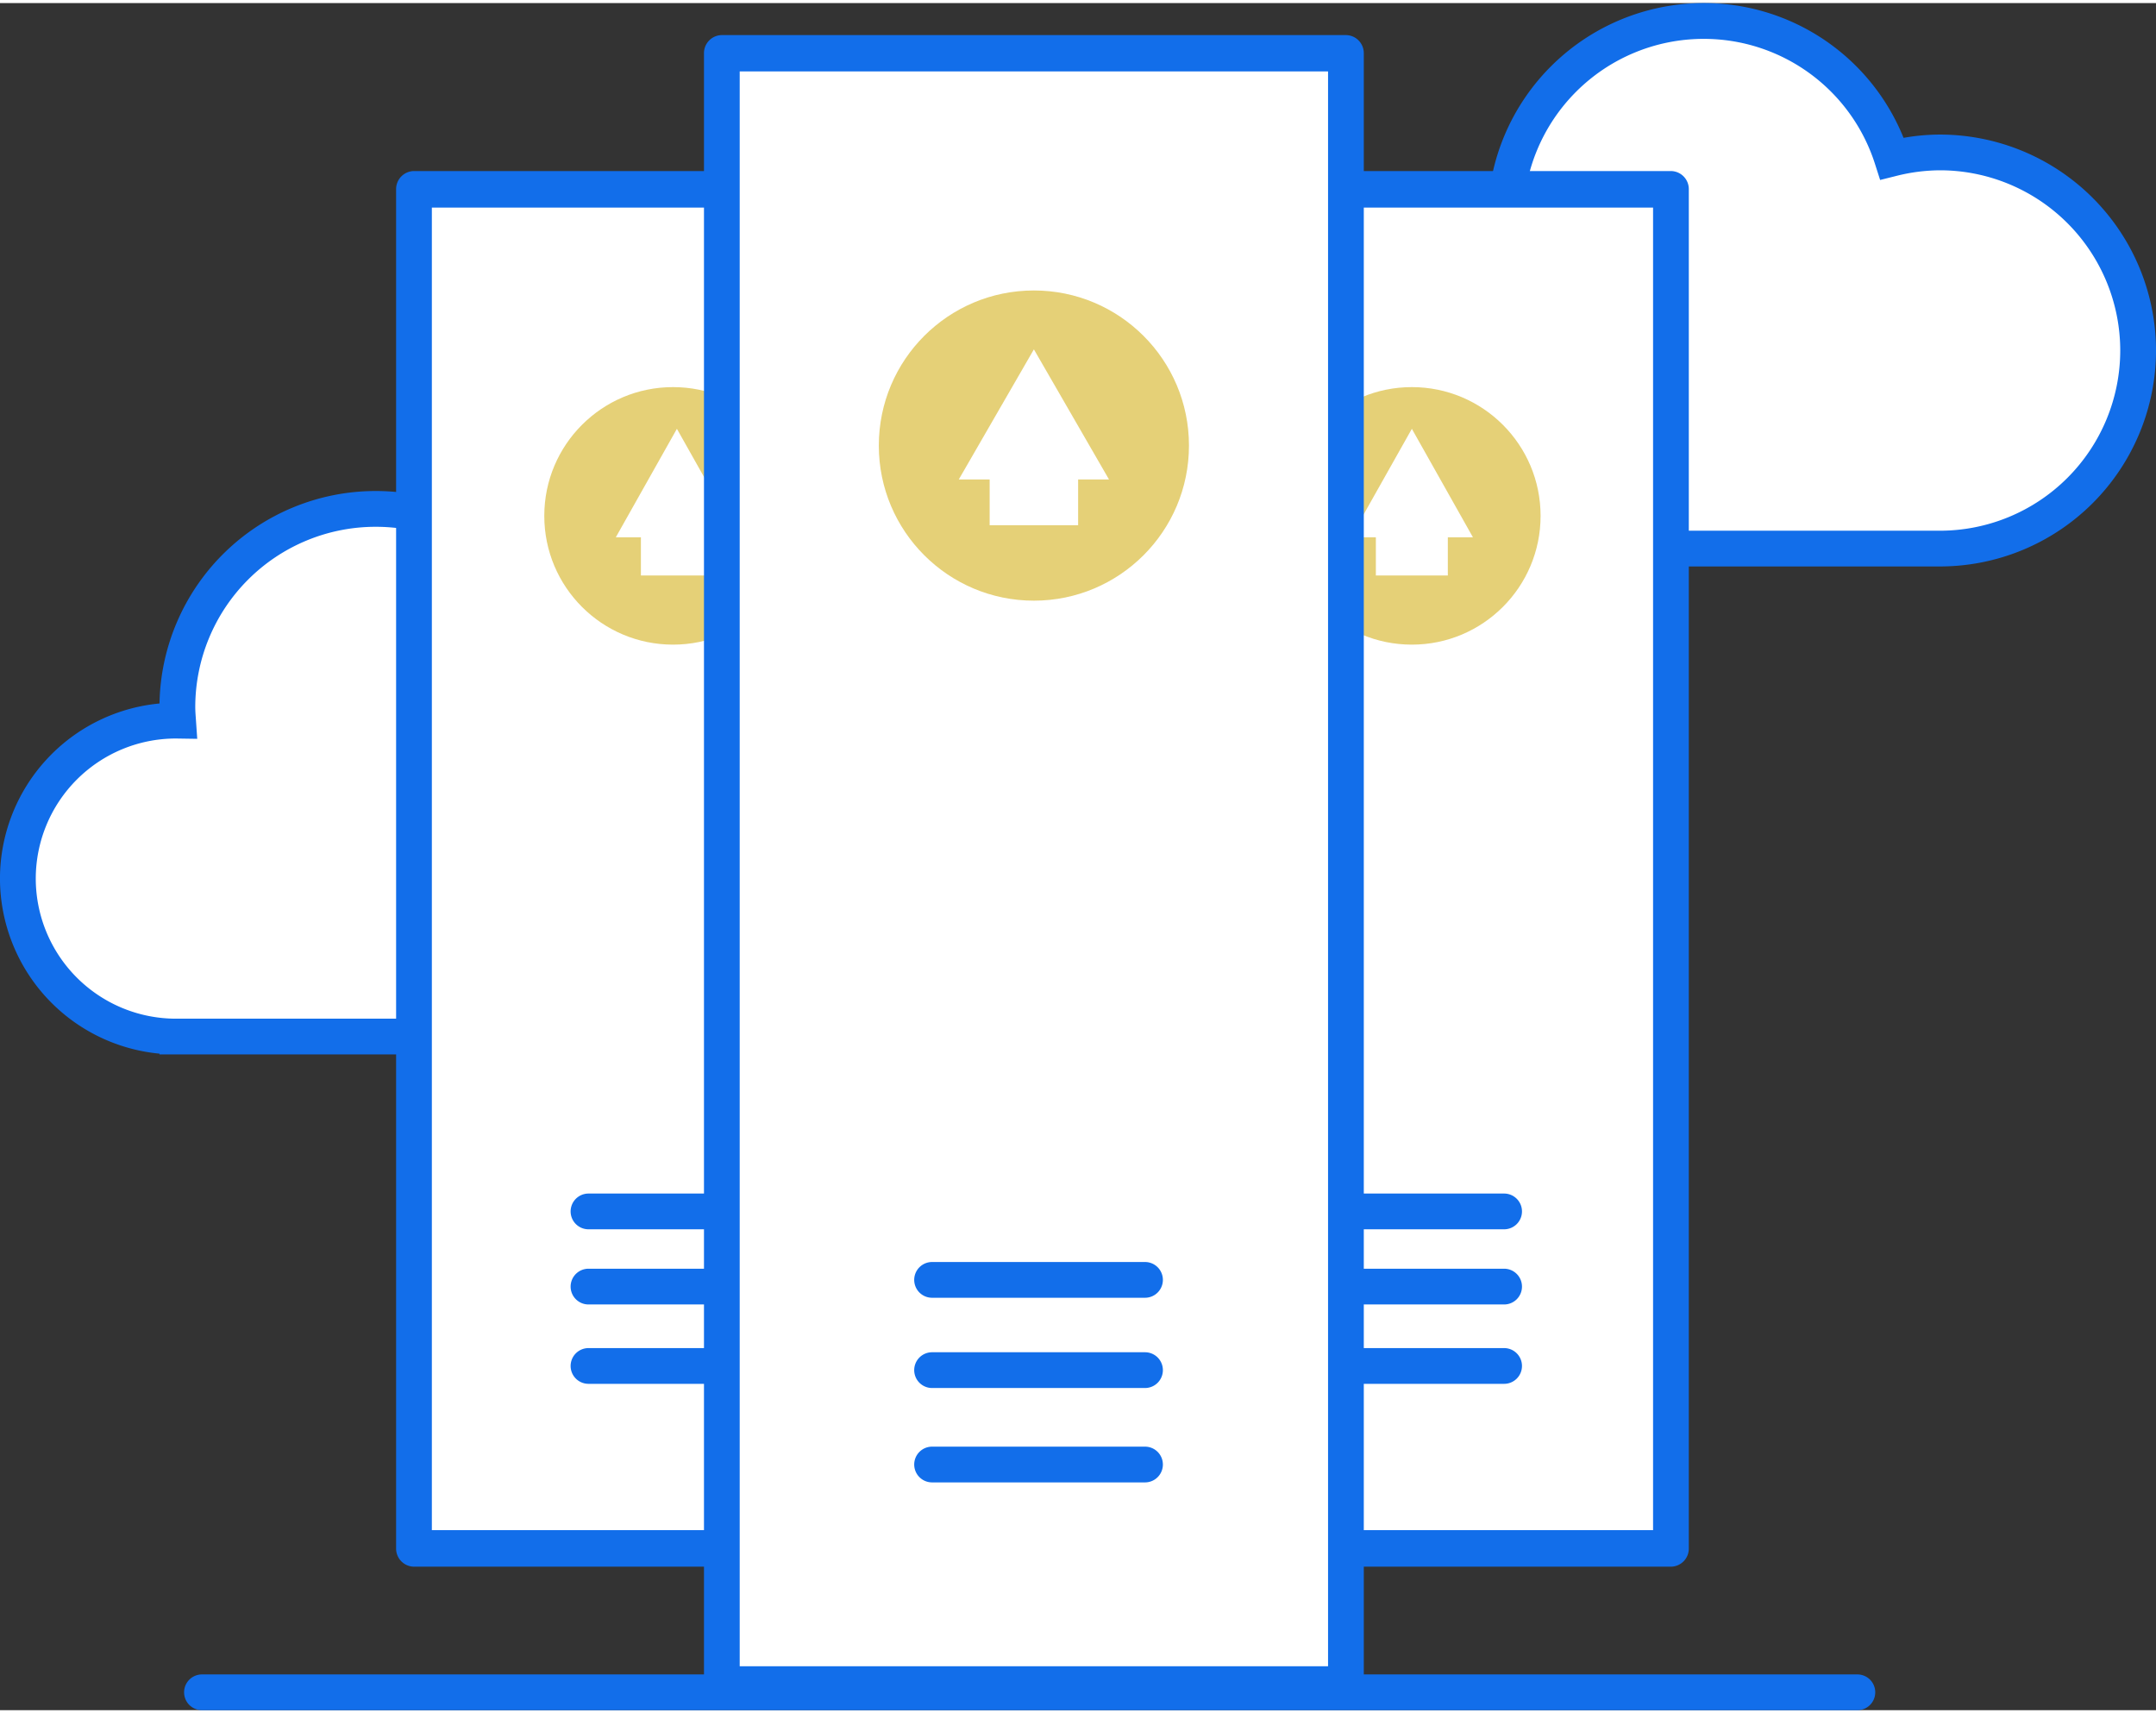<svg xmlns="http://www.w3.org/2000/svg" width="146" height="116" viewBox="0 0 192 152"><rect x="0" y="0" width="192" height="152" fill="#333333" stroke="none"/><g transform="translate(-2523.261 2144.518)"><g transform="translate(2523.261 -2144.517)"><g transform="translate(118.269)"><path d="M2651.485-2131.812a17.674,17.674,0,0,0-4.278.545,17.639,17.639,0,0,0-16.792-12.25,17.638,17.638,0,0,0-17.637,17.637c0,.414.033.818.062,1.224-.068,0-.133-.01-.2-.01a14.064,14.064,0,0,0-14.064,14.064,14.063,14.063,0,0,0,14.064,14.064c.046,0,.092-.006.14-.006v.006h38.707a17.636,17.636,0,0,0,17.637-17.637A17.638,17.638,0,0,0,2651.485-2131.812Z" transform="translate(-2596.982 2145.108)" fill="#fff"/><path d="M2652.076-2094.355h-40.3v-.083a15.677,15.677,0,0,1-14.2-15.571,15.677,15.677,0,0,1,14.207-15.59,19.249,19.249,0,0,1,19.226-18.919,19.158,19.158,0,0,1,17.815,12,18.712,18.712,0,0,1,3.255-.292,19.25,19.25,0,0,1,19.228,19.229A19.25,19.25,0,0,1,2652.076-2094.355Zm-37.256-3.183h37.256a16.063,16.063,0,0,0,16.045-16.046,16.063,16.063,0,0,0-16.045-16.045,16.158,16.158,0,0,0-3.893.5l-1.445.361-.455-1.419a16,16,0,0,0-15.277-11.144,16.064,16.064,0,0,0-16.046,16.046c0,.312.024.617.045.925l.134,1.931-1.921-.05h0a12.485,12.485,0,0,0-12.46,12.474,12.486,12.486,0,0,0,12.472,12.471Z" transform="translate(-2597.574 2144.517)" fill="#126eea"/></g><g transform="translate(0 43.445)"><path d="M2577.174-2105.239a17.669,17.669,0,0,0-4.278.544,17.641,17.641,0,0,0-16.793-12.249,17.637,17.637,0,0,0-17.637,17.637c0,.414.035.818.062,1.224-.067,0-.134-.01-.2-.01a14.065,14.065,0,0,0-14.064,14.065,14.064,14.064,0,0,0,14.064,14.063c.048,0,.094-.006.14-.006v.006h38.709a17.637,17.637,0,0,0,17.637-17.637A17.638,17.638,0,0,0,2577.174-2105.239Z" transform="translate(-2522.67 2118.535)" fill="#fff"/><path d="M2577.765-2067.781h-40.3v-.066a15.679,15.679,0,0,1-14.206-15.59,15.675,15.675,0,0,1,14.207-15.589,19.254,19.254,0,0,1,19.227-18.918,19.161,19.161,0,0,1,17.815,12,18.861,18.861,0,0,1,3.255-.292,19.251,19.251,0,0,1,19.228,19.229A19.251,19.251,0,0,1,2577.765-2067.781Zm-37.255-3.183h37.255a16.064,16.064,0,0,0,16.045-16.047,16.064,16.064,0,0,0-16.045-16.046,16.144,16.144,0,0,0-3.893.5l-1.446.361-.456-1.419a15.992,15.992,0,0,0-15.275-11.144,16.063,16.063,0,0,0-16.045,16.045c0,.312.022.619.044.925l.132,1.91-1.919-.029h0a12.484,12.484,0,0,0-12.461,12.473,12.487,12.487,0,0,0,12.474,12.474Z" transform="translate(-2523.261 2117.944)" fill="#126eea"/></g><g transform="translate(101.07 14.955)"><rect width="46.14" height="121.084" transform="translate(1.59 1.591)" fill="#fff"/><path d="M2634.5-2010.854h-46.138a1.608,1.608,0,0,1-1.592-1.627v-121.013a1.608,1.608,0,0,1,1.592-1.626H2634.5a1.608,1.608,0,0,1,1.592,1.626v121.013A1.608,1.608,0,0,1,2634.5-2010.854Zm-44.547-3.253h42.956v-117.759H2589.95Z" transform="translate(-2586.767 2135.12)" fill="#126eea"/><g transform="translate(13.195 19.238)"><circle cx="11.465" cy="11.465" r="11.465" fill="#e5d077"/></g><g transform="translate(15.541 91.039)"><path d="M2613.868-2076h-15.745a1.59,1.59,0,0,1-1.591-1.592,1.591,1.591,0,0,1,1.591-1.591h15.745a1.591,1.591,0,0,1,1.591,1.591A1.59,1.59,0,0,1,2613.868-2076Z" transform="translate(-2596.532 2079.187)" fill="#126eea"/></g><g transform="translate(15.541 97.736)"><path d="M2613.868-2071.889h-15.745a1.59,1.59,0,0,1-1.591-1.591,1.591,1.591,0,0,1,1.591-1.592h15.745a1.591,1.591,0,0,1,1.591,1.592A1.59,1.59,0,0,1,2613.868-2071.889Z" transform="translate(-2596.532 2075.072)" fill="#126eea"/></g><g transform="translate(15.541 104.802)"><path d="M2613.868-2067.774h-15.745a1.59,1.59,0,0,1-1.591-1.592,1.591,1.591,0,0,1,1.591-1.591h15.745a1.591,1.591,0,0,1,1.591,1.591A1.59,1.59,0,0,1,2613.868-2067.774Z" transform="translate(-2596.532 2070.958)" fill="#126eea"/></g><g transform="translate(19.22 22.952)"><path d="M2609.724-2111.387l-5.44-9.66-5.441,9.66h2.236v3.4h6.409v-3.4Z" transform="translate(-2598.843 2121.047)" fill="#fff"/></g></g><g transform="translate(35.276 14.955)"><rect width="46.14" height="121.084" transform="translate(1.591 1.591)" fill="#fff"/><path d="M2593.156-2010.854h-46.139a1.608,1.608,0,0,1-1.592-1.627v-121.013a1.609,1.609,0,0,1,1.592-1.626h46.139a1.609,1.609,0,0,1,1.591,1.626v121.013A1.608,1.608,0,0,1,2593.156-2010.854Zm-44.548-3.253h42.957v-117.759h-42.957Z" transform="translate(-2545.426 2135.12)" fill="#126eea"/><g transform="translate(13.195 19.238)"><circle cx="11.465" cy="11.465" r="11.465" fill="#e5d077"/></g><g transform="translate(15.541 91.039)"><path d="M2572.527-2076h-15.745a1.591,1.591,0,0,1-1.592-1.592,1.592,1.592,0,0,1,1.592-1.591h15.745a1.591,1.591,0,0,1,1.592,1.591A1.591,1.591,0,0,1,2572.527-2076Z" transform="translate(-2555.191 2079.187)" fill="#126eea"/></g><g transform="translate(15.541 97.736)"><path d="M2572.527-2071.889h-15.745a1.592,1.592,0,0,1-1.592-1.591,1.592,1.592,0,0,1,1.592-1.592h15.745a1.592,1.592,0,0,1,1.592,1.592A1.591,1.591,0,0,1,2572.527-2071.889Z" transform="translate(-2555.191 2075.072)" fill="#126eea"/></g><g transform="translate(15.541 104.802)"><path d="M2572.527-2067.774h-15.745a1.591,1.591,0,0,1-1.592-1.592,1.592,1.592,0,0,1,1.592-1.591h15.745a1.591,1.591,0,0,1,1.592,1.591A1.591,1.591,0,0,1,2572.527-2067.774Z" transform="translate(-2555.191 2070.958)" fill="#126eea"/></g><g transform="translate(19.565 22.952)"><path d="M2568.6-2111.387l-5.441-9.66-5.441,9.66h2.236v3.4h6.41v-3.4Z" transform="translate(-2557.719 2121.047)" fill="#fff"/></g></g><g transform="translate(62.692 2.849)"><rect width="55.575" height="145.297" transform="translate(1.592 1.591)" fill="#fff"/><path d="M2619.821-1994.248h-55.576a1.606,1.606,0,0,1-1.591-1.621v-145.238a1.606,1.606,0,0,1,1.591-1.62h55.576a1.606,1.606,0,0,1,1.592,1.62v145.238A1.606,1.606,0,0,1,2619.821-1994.248Zm-53.985-3.242h52.394v-142h-52.394Z" transform="translate(-2562.654 2142.727)" fill="#126eea"/><g transform="translate(15.57 22.739)"><circle cx="13.81" cy="13.81" r="13.81" fill="#e5d077"/></g><g transform="translate(18.722 109.245)"><path d="M2594.971-2072.171h-18.963a1.591,1.591,0,0,1-1.591-1.591,1.59,1.59,0,0,1,1.591-1.592h18.963a1.59,1.59,0,0,1,1.591,1.592A1.591,1.591,0,0,1,2594.971-2072.171Z" transform="translate(-2574.417 2075.354)" fill="#126eea"/></g><g transform="translate(18.722 117.281)"><path d="M2594.971-2067.215h-18.963a1.591,1.591,0,0,1-1.591-1.592,1.59,1.59,0,0,1,1.591-1.592h18.963a1.59,1.59,0,0,1,1.591,1.592A1.591,1.591,0,0,1,2594.971-2067.215Z" transform="translate(-2574.417 2070.398)" fill="#126eea"/></g><g transform="translate(18.722 125.685)"><path d="M2594.971-2062.26h-18.963a1.591,1.591,0,0,1-1.591-1.591,1.591,1.591,0,0,1,1.591-1.592h18.963a1.591,1.591,0,0,1,1.591,1.592A1.591,1.591,0,0,1,2594.971-2062.26Z" transform="translate(-2574.417 2065.443)" fill="#126eea"/></g><g transform="translate(22.692 27.982)"><path d="M2590.287-2113.918,2583.6-2125.5l-6.688,11.583h2.748v4.077h7.879v-4.077Z" transform="translate(-2576.912 2125.501)" fill="#fff"/></g></g></g><g transform="translate(2539.656 -1995.701)"><path d="M2682.575-2049.516H2535.154a1.592,1.592,0,0,1-1.592-1.592,1.592,1.592,0,0,1,1.592-1.592h147.421a1.591,1.591,0,0,1,1.591,1.592A1.591,1.591,0,0,1,2682.575-2049.516Z" transform="translate(-2533.563 2052.699)" fill="#126eea"/></g></g></svg>